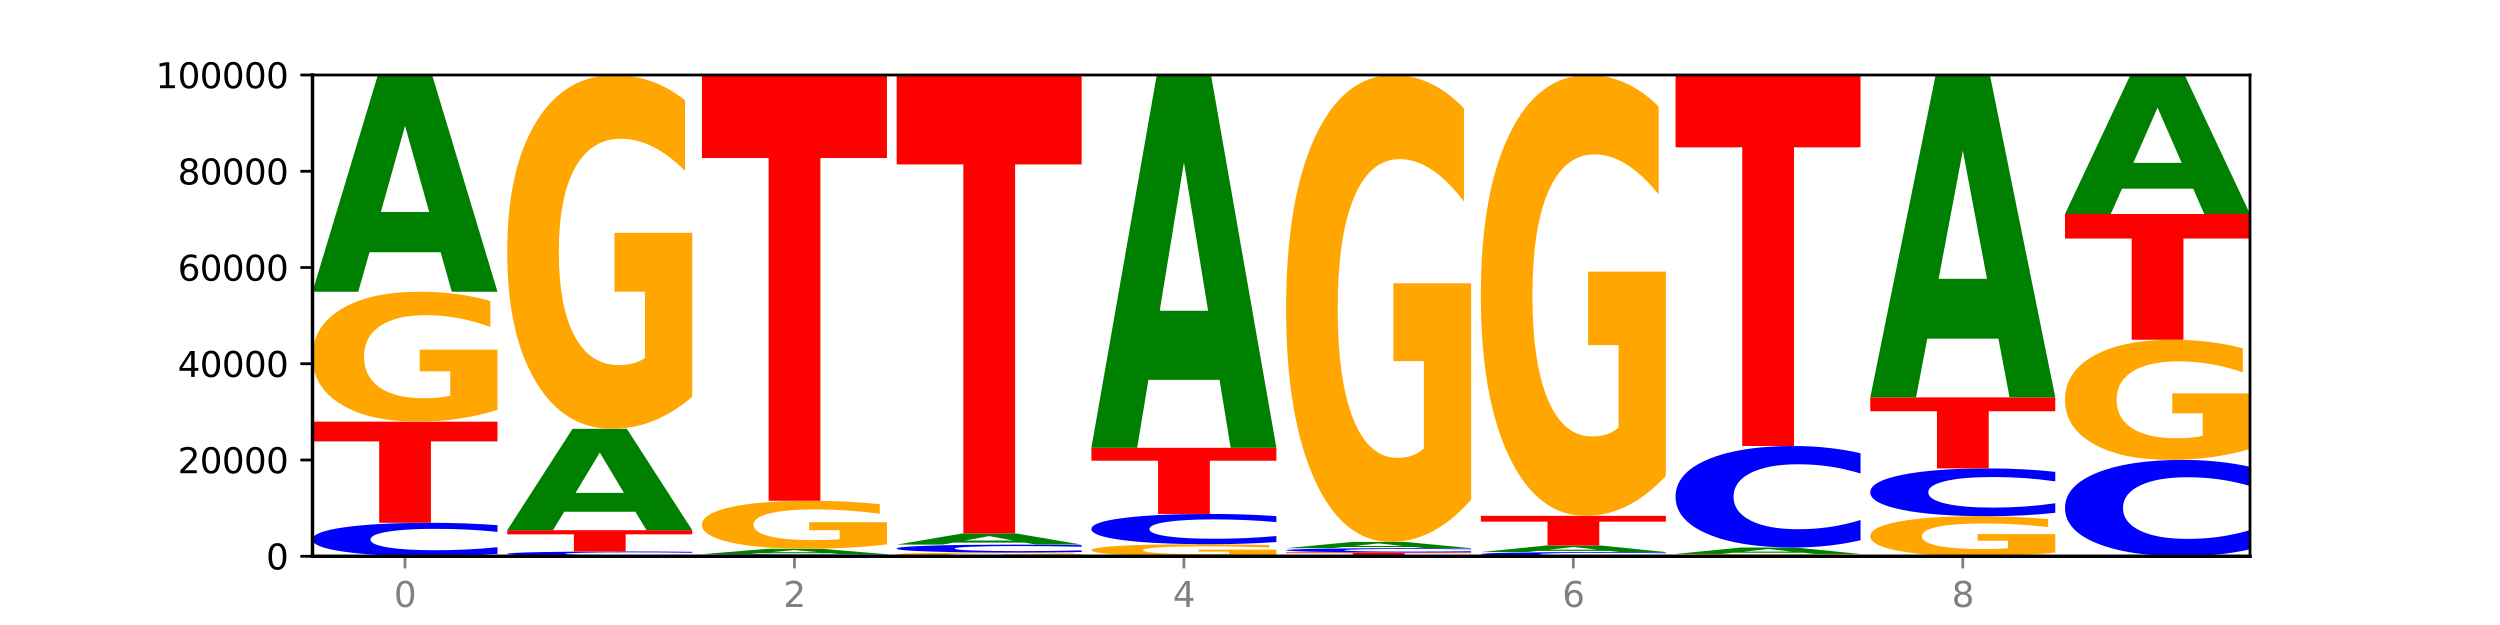 <?xml version="1.0" encoding="utf-8" standalone="no"?>
<!DOCTYPE svg PUBLIC "-//W3C//DTD SVG 1.1//EN"
  "http://www.w3.org/Graphics/SVG/1.1/DTD/svg11.dtd">
<svg xmlns:xlink="http://www.w3.org/1999/xlink" width="720pt" height="180pt" viewBox="0 0 720 180" xmlns="http://www.w3.org/2000/svg" version="1.1">
 <defs>
  <style type="text/css">*{stroke-linejoin: round; stroke-linecap: butt}</style>
 </defs>
 <g id="figure_1">
  <g id="patch_1">
   <path d="M 0 180 
L 720 180 
L 720 0 
L 0 0 
z
" style="fill: #ffffff"/>
  </g>
  <g id="axes_1">
   <g id="patch_2">
    <path d="M 90 160.2 
L 648 160.2 
L 648 21.6 
L 90 21.6 
z
" style="fill: #ffffff"/>
   </g>
   <g id="line2d_1">
    <path d="M 90 160.2 
L 648 160.2 
" clip-path="url(#p4e461a8b9e)" style="fill: none; stroke: #000000; stroke-width: 0.5; stroke-linecap: square"/>
   </g>
   <g id="patch_3">
    <path d="M 143.276 159.51 
Q 138.82 159.852 134.001 160.025 
Q 129.182 160.2 123.934 160.2 
Q 108.282 160.2 99.141 158.903 
Q 90 157.606 90 155.387 
Q 90 153.161 99.141 151.866 
Q 108.282 150.569 123.934 150.569 
Q 129.182 150.569 134.001 150.744 
Q 138.82 150.917 143.276 151.259 
L 143.276 153.179 
Q 138.78 152.725 134.417 152.515 
Q 130.055 152.304 125.236 152.304 
Q 116.591 152.304 111.638 153.125 
Q 106.698 153.945 106.698 155.387 
Q 106.698 156.824 111.638 157.645 
Q 116.591 158.465 125.236 158.465 
Q 130.055 158.465 134.417 158.254 
Q 138.78 158.041 143.276 157.588 
L 143.276 159.51 
z
" clip-path="url(#p4e461a8b9e)" style="fill: #0000ff"/>
   </g>
   <g id="patch_4">
    <path d="M 90 121.435 
L 143.276 121.435 
L 143.276 127.117 
L 124.109 127.117 
L 124.109 150.569 
L 109.204 150.569 
L 109.204 127.117 
L 90 127.117 
L 90 121.435 
z
" clip-path="url(#p4e461a8b9e)" style="fill: #ff0000"/>
   </g>
   <g id="patch_5">
    <path d="M 143.276 118.05 
Q 137.903 119.743 132.124 120.593 
Q 126.345 121.435 120.184 121.435 
Q 106.262 121.435 98.131 116.396 
Q 90 111.357 90 102.739 
Q 90 94.021 98.274 89.02 
Q 106.561 84.019 120.972 84.019 
Q 126.525 84.019 131.611 84.699 
Q 136.709 85.372 141.223 86.701 
L 141.223 94.16 
Q 136.566 92.452 131.957 91.609 
Q 127.348 90.759 122.716 90.759 
Q 114.143 90.759 109.498 93.866 
Q 104.853 96.965 104.853 102.739 
Q 104.853 108.458 109.331 111.581 
Q 113.808 114.696 122.047 114.696 
Q 124.292 114.696 126.214 114.518 
Q 128.136 114.332 129.665 113.946 
L 129.665 106.943 
L 120.889 106.943 
L 120.889 100.706 
L 143.276 100.706 
L 143.276 118.05 
z
" clip-path="url(#p4e461a8b9e)" style="fill: #ffa600"/>
   </g>
   <g id="patch_6">
    <path d="M 126.905 72.649 
L 106.415 72.649 
L 103.18 84.019 
L 90 84.019 
L 108.823 21.601 
L 124.454 21.601 
L 143.276 84.019 
L 130.107 84.019 
L 126.905 72.649 
z
M 109.683 61.064 
L 123.604 61.064 
L 116.655 36.236 
L 109.683 61.064 
z
" clip-path="url(#p4e461a8b9e)" style="fill: #008000"/>
   </g>
   <g id="patch_7">
    <path d="M 199.357 160.101 
Q 194.9 160.15 190.081 160.175 
Q 185.263 160.2 180.014 160.2 
Q 164.363 160.2 155.222 160.015 
Q 146.08 159.83 146.08 159.513 
Q 146.08 159.195 155.222 159.01 
Q 164.363 158.825 180.014 158.825 
Q 185.263 158.825 190.081 158.85 
Q 194.9 158.875 199.357 158.924 
L 199.357 159.198 
Q 194.86 159.133 190.498 159.103 
Q 186.135 159.073 181.316 159.073 
Q 172.672 159.073 167.718 159.19 
Q 162.779 159.307 162.779 159.513 
Q 162.779 159.718 167.718 159.835 
Q 172.672 159.952 181.316 159.952 
Q 186.135 159.952 190.498 159.922 
Q 194.86 159.892 199.357 159.827 
L 199.357 160.101 
z
" clip-path="url(#p4e461a8b9e)" style="fill: #0000ff"/>
   </g>
   <g id="patch_8">
    <path d="M 146.08 152.692 
L 199.357 152.692 
L 199.357 153.888 
L 180.19 153.888 
L 180.19 158.825 
L 165.285 158.825 
L 165.285 153.888 
L 146.08 153.888 
L 146.08 152.692 
z
" clip-path="url(#p4e461a8b9e)" style="fill: #ff0000"/>
   </g>
   <g id="patch_9">
    <path d="M 182.985 147.373 
L 162.496 147.373 
L 159.261 152.692 
L 146.08 152.692 
L 164.903 123.492 
L 180.534 123.492 
L 199.357 152.692 
L 186.187 152.692 
L 182.985 147.373 
z
M 165.764 141.953 
L 179.684 141.953 
L 172.735 130.338 
L 165.764 141.953 
z
" clip-path="url(#p4e461a8b9e)" style="fill: #008000"/>
   </g>
   <g id="patch_10">
    <path d="M 199.357 114.273 
Q 193.984 118.883 188.205 121.198 
Q 182.426 123.492 176.265 123.492 
Q 162.343 123.492 154.212 109.769 
Q 146.08 96.046 146.08 72.578 
Q 146.08 48.837 154.355 35.219 
Q 162.641 21.601 177.053 21.601 
Q 182.605 21.601 187.691 23.454 
Q 192.79 25.285 197.303 28.905 
L 197.303 49.216 
Q 192.646 44.564 188.038 42.27 
Q 183.429 39.955 178.796 39.955 
Q 170.223 39.955 165.578 48.416 
Q 160.934 56.856 160.934 72.578 
Q 160.934 88.153 165.411 96.657 
Q 169.889 105.139 178.127 105.139 
Q 180.372 105.139 182.294 104.655 
Q 184.217 104.15 185.745 103.097 
L 185.745 84.028 
L 176.969 84.028 
L 176.969 67.043 
L 199.357 67.043 
L 199.357 114.273 
z
" clip-path="url(#p4e461a8b9e)" style="fill: #ffa600"/>
   </g>
   <g id="patch_11">
    <path d="M 255.437 160.158 
Q 250.981 160.179 246.162 160.189 
Q 241.343 160.2 236.094 160.2 
Q 220.443 160.2 211.302 160.121 
Q 202.161 160.042 202.161 159.908 
Q 202.161 159.773 211.302 159.694 
Q 220.443 159.615 236.094 159.615 
Q 241.343 159.615 246.162 159.626 
Q 250.981 159.636 255.437 159.657 
L 255.437 159.774 
Q 250.94 159.746 246.578 159.733 
Q 242.215 159.72 237.397 159.72 
Q 228.752 159.72 223.799 159.77 
Q 218.859 159.82 218.859 159.908 
Q 218.859 159.995 223.799 160.045 
Q 228.752 160.095 237.397 160.095 
Q 242.215 160.095 246.578 160.082 
Q 250.94 160.069 255.437 160.041 
L 255.437 160.158 
z
" clip-path="url(#p4e461a8b9e)" style="fill: #0000ff"/>
   </g>
   <g id="patch_12">
    <path d="M 239.065 159.331 
L 218.576 159.331 
L 215.341 159.615 
L 202.161 159.615 
L 220.983 158.057 
L 236.615 158.057 
L 255.437 159.615 
L 242.268 159.615 
L 239.065 159.331 
z
M 221.844 159.042 
L 235.765 159.042 
L 228.815 158.423 
L 221.844 159.042 
z
" clip-path="url(#p4e461a8b9e)" style="fill: #008000"/>
   </g>
   <g id="patch_13">
    <path d="M 255.437 156.805 
Q 250.064 157.431 244.285 157.746 
Q 238.506 158.057 232.345 158.057 
Q 218.423 158.057 210.292 156.193 
Q 202.161 154.329 202.161 151.141 
Q 202.161 147.915 210.435 146.065 
Q 218.722 144.215 233.133 144.215 
Q 238.685 144.215 243.772 144.467 
Q 248.87 144.716 253.384 145.208 
L 253.384 147.967 
Q 248.727 147.335 244.118 147.023 
Q 239.509 146.709 234.876 146.709 
Q 226.304 146.709 221.659 147.858 
Q 217.014 149.005 217.014 151.141 
Q 217.014 153.257 221.492 154.412 
Q 225.969 155.564 234.208 155.564 
Q 236.453 155.564 238.375 155.498 
Q 240.297 155.43 241.826 155.287 
L 241.826 152.696 
L 233.05 152.696 
L 233.05 150.389 
L 255.437 150.389 
L 255.437 156.805 
z
" clip-path="url(#p4e461a8b9e)" style="fill: #ffa600"/>
   </g>
   <g id="patch_14">
    <path d="M 202.161 21.603 
L 255.437 21.603 
L 255.437 45.516 
L 236.27 45.516 
L 236.27 144.215 
L 221.365 144.215 
L 221.365 45.516 
L 202.161 45.516 
L 202.161 21.603 
z
" clip-path="url(#p4e461a8b9e)" style="fill: #ff0000"/>
   </g>
   <g id="patch_15">
    <path d="M 311.518 160.104 
Q 306.145 160.152 300.366 160.176 
Q 294.587 160.2 288.426 160.2 
Q 274.504 160.2 266.372 160.057 
Q 258.241 159.914 258.241 159.669 
Q 258.241 159.421 266.516 159.279 
Q 274.802 159.137 289.214 159.137 
Q 294.766 159.137 299.852 159.156 
Q 304.951 159.175 309.464 159.213 
L 309.464 159.425 
Q 304.807 159.377 300.198 159.353 
Q 295.59 159.328 290.957 159.328 
Q 282.384 159.328 277.739 159.417 
Q 273.095 159.505 273.095 159.669 
Q 273.095 159.831 277.572 159.92 
Q 282.05 160.009 290.288 160.009 
Q 292.533 160.009 294.455 160.003 
Q 296.378 159.998 297.906 159.987 
L 297.906 159.788 
L 289.13 159.788 
L 289.13 159.611 
L 311.518 159.611 
L 311.518 160.104 
z
" clip-path="url(#p4e461a8b9e)" style="fill: #ffa600"/>
   </g>
   <g id="patch_16">
    <path d="M 311.518 158.973 
Q 307.061 159.054 302.242 159.095 
Q 297.423 159.137 292.175 159.137 
Q 276.524 159.137 267.382 158.829 
Q 258.241 158.521 258.241 157.995 
Q 258.241 157.467 267.382 157.159 
Q 276.524 156.851 292.175 156.851 
Q 297.423 156.851 302.242 156.893 
Q 307.061 156.934 311.518 157.015 
L 311.518 157.471 
Q 307.021 157.363 302.658 157.313 
Q 298.296 157.263 293.477 157.263 
Q 284.832 157.263 279.879 157.458 
Q 274.94 157.653 274.94 157.995 
Q 274.94 158.336 279.879 158.531 
Q 284.832 158.725 293.477 158.725 
Q 298.296 158.725 302.658 158.675 
Q 307.021 158.625 311.518 158.517 
L 311.518 158.973 
z
" clip-path="url(#p4e461a8b9e)" style="fill: #0000ff"/>
   </g>
   <g id="patch_17">
    <path d="M 295.146 156.267 
L 274.657 156.267 
L 271.421 156.851 
L 258.241 156.851 
L 277.064 153.646 
L 292.695 153.646 
L 311.518 156.851 
L 298.348 156.851 
L 295.146 156.267 
z
M 277.924 155.672 
L 291.845 155.672 
L 284.896 154.397 
L 277.924 155.672 
z
" clip-path="url(#p4e461a8b9e)" style="fill: #008000"/>
   </g>
   <g id="patch_18">
    <path d="M 258.241 21.601 
L 311.518 21.601 
L 311.518 47.354 
L 292.35 47.354 
L 292.35 153.646 
L 277.445 153.646 
L 277.445 47.354 
L 258.241 47.354 
L 258.241 21.601 
z
" clip-path="url(#p4e461a8b9e)" style="fill: #ff0000"/>
   </g>
   <g id="patch_19">
    <path d="M 367.598 159.887 
Q 362.225 160.043 356.446 160.122 
Q 350.667 160.2 344.506 160.2 
Q 330.584 160.2 322.453 159.733 
Q 314.322 159.267 314.322 158.469 
Q 314.322 157.661 322.596 157.198 
Q 330.882 156.735 345.294 156.735 
Q 350.846 156.735 355.933 156.798 
Q 361.031 156.86 365.544 156.983 
L 365.544 157.674 
Q 360.888 157.516 356.279 157.438 
Q 351.67 157.359 347.037 157.359 
Q 338.464 157.359 333.82 157.647 
Q 329.175 157.934 329.175 158.469 
Q 329.175 158.998 333.653 159.287 
Q 338.13 159.576 346.369 159.576 
Q 348.613 159.576 350.536 159.559 
Q 352.458 159.542 353.986 159.506 
L 353.986 158.858 
L 345.21 158.858 
L 345.21 158.28 
L 367.598 158.28 
L 367.598 159.887 
z
" clip-path="url(#p4e461a8b9e)" style="fill: #ffa600"/>
   </g>
   <g id="patch_20">
    <path d="M 367.598 156.11 
Q 363.142 156.42 358.323 156.577 
Q 353.504 156.735 348.255 156.735 
Q 332.604 156.735 323.463 155.561 
Q 314.322 154.386 314.322 152.378 
Q 314.322 150.363 323.463 149.19 
Q 332.604 148.016 348.255 148.016 
Q 353.504 148.016 358.323 148.174 
Q 363.142 148.331 367.598 148.641 
L 367.598 150.379 
Q 363.101 149.968 358.739 149.777 
Q 354.376 149.586 349.557 149.586 
Q 340.913 149.586 335.96 150.33 
Q 331.02 151.072 331.02 152.378 
Q 331.02 153.679 335.96 154.422 
Q 340.913 155.164 349.557 155.164 
Q 354.376 155.164 358.739 154.974 
Q 363.101 154.781 367.598 154.37 
L 367.598 156.11 
z
" clip-path="url(#p4e461a8b9e)" style="fill: #0000ff"/>
   </g>
   <g id="patch_21">
    <path d="M 314.322 128.97 
L 367.598 128.97 
L 367.598 132.684 
L 348.431 132.684 
L 348.431 148.016 
L 333.526 148.016 
L 333.526 132.684 
L 314.322 132.684 
L 314.322 128.97 
z
" clip-path="url(#p4e461a8b9e)" style="fill: #ff0000"/>
   </g>
   <g id="patch_22">
    <path d="M 351.226 109.41 
L 330.737 109.41 
L 327.502 128.97 
L 314.322 128.97 
L 333.144 21.601 
L 348.775 21.601 
L 367.598 128.97 
L 354.429 128.97 
L 351.226 109.41 
z
M 334.005 89.483 
L 347.926 89.483 
L 340.976 46.775 
L 334.005 89.483 
z
" clip-path="url(#p4e461a8b9e)" style="fill: #008000"/>
   </g>
   <g id="patch_23">
    <path d="M 370.402 159.082 
L 423.678 159.082 
L 423.678 159.3 
L 404.511 159.3 
L 404.511 160.2 
L 389.606 160.2 
L 389.606 159.3 
L 370.402 159.3 
L 370.402 159.082 
z
" clip-path="url(#p4e461a8b9e)" style="fill: #ff0000"/>
   </g>
   <g id="patch_24">
    <path d="M 423.678 158.996 
Q 419.222 159.038 414.403 159.06 
Q 409.584 159.082 404.336 159.082 
Q 388.684 159.082 379.543 158.92 
Q 370.402 158.759 370.402 158.482 
Q 370.402 158.205 379.543 158.044 
Q 388.684 157.883 404.336 157.883 
Q 409.584 157.883 414.403 157.904 
Q 419.222 157.926 423.678 157.969 
L 423.678 158.208 
Q 419.182 158.151 414.819 158.125 
Q 410.457 158.099 405.638 158.099 
Q 396.993 158.099 392.04 158.201 
Q 387.1 158.303 387.1 158.482 
Q 387.1 158.661 392.04 158.764 
Q 396.993 158.866 405.638 158.866 
Q 410.457 158.866 414.819 158.839 
Q 419.182 158.813 423.678 158.756 
L 423.678 158.996 
z
" clip-path="url(#p4e461a8b9e)" style="fill: #0000ff"/>
   </g>
   <g id="patch_25">
    <path d="M 407.307 157.555 
L 386.817 157.555 
L 383.582 157.883 
L 370.402 157.883 
L 389.225 156.086 
L 404.856 156.086 
L 423.678 157.883 
L 410.509 157.883 
L 407.307 157.555 
z
M 390.085 157.222 
L 404.006 157.222 
L 397.057 156.508 
L 390.085 157.222 
z
" clip-path="url(#p4e461a8b9e)" style="fill: #008000"/>
   </g>
   <g id="patch_26">
    <path d="M 423.678 143.919 
Q 418.305 150.002 412.526 153.058 
Q 406.747 156.086 400.586 156.086 
Q 386.664 156.086 378.533 137.974 
Q 370.402 119.861 370.402 88.886 
Q 370.402 57.549 378.676 39.575 
Q 386.963 21.601 401.374 21.601 
Q 406.927 21.601 412.013 24.046 
Q 417.111 26.463 421.625 31.241 
L 421.625 58.049 
Q 416.968 51.91 412.359 48.882 
Q 407.75 45.826 403.118 45.826 
Q 394.545 45.826 389.9 56.994 
Q 385.255 68.134 385.255 88.886 
Q 385.255 109.443 389.733 120.666 
Q 394.21 131.862 402.449 131.862 
Q 404.694 131.862 406.616 131.223 
Q 408.538 130.556 410.067 129.167 
L 410.067 103.998 
L 401.291 103.998 
L 401.291 81.579 
L 423.678 81.579 
L 423.678 143.919 
z
" clip-path="url(#p4e461a8b9e)" style="fill: #ffa600"/>
   </g>
   <g id="patch_27">
    <path d="M 479.759 160.114 
Q 475.302 160.157 470.483 160.178 
Q 465.665 160.2 460.416 160.2 
Q 444.765 160.2 435.624 160.039 
Q 426.482 159.877 426.482 159.601 
Q 426.482 159.324 435.624 159.163 
Q 444.765 159.001 460.416 159.001 
Q 465.665 159.001 470.483 159.023 
Q 475.302 159.044 479.759 159.087 
L 479.759 159.326 
Q 475.262 159.27 470.9 159.243 
Q 466.537 159.217 461.718 159.217 
Q 453.074 159.217 448.12 159.319 
Q 443.181 159.421 443.181 159.601 
Q 443.181 159.78 448.12 159.882 
Q 453.074 159.984 461.718 159.984 
Q 466.537 159.984 470.9 159.958 
Q 475.262 159.931 479.759 159.875 
L 479.759 160.114 
z
" clip-path="url(#p4e461a8b9e)" style="fill: #0000ff"/>
   </g>
   <g id="patch_28">
    <path d="M 463.387 158.654 
L 442.898 158.654 
L 439.663 159.001 
L 426.482 159.001 
L 445.305 157.097 
L 460.936 157.097 
L 479.759 159.001 
L 466.589 159.001 
L 463.387 158.654 
z
M 446.166 158.301 
L 460.087 158.301 
L 453.137 157.543 
L 446.166 158.301 
z
" clip-path="url(#p4e461a8b9e)" style="fill: #008000"/>
   </g>
   <g id="patch_29">
    <path d="M 426.482 148.569 
L 479.759 148.569 
L 479.759 150.232 
L 460.592 150.232 
L 460.592 157.097 
L 445.687 157.097 
L 445.687 150.232 
L 426.482 150.232 
L 426.482 148.569 
z
" clip-path="url(#p4e461a8b9e)" style="fill: #ff0000"/>
   </g>
   <g id="patch_30">
    <path d="M 479.759 137.081 
Q 474.386 142.825 468.607 145.71 
Q 462.828 148.569 456.667 148.569 
Q 442.745 148.569 434.614 131.468 
Q 426.482 114.368 426.482 85.124 
Q 426.482 55.539 434.757 38.569 
Q 443.043 21.6 457.455 21.6 
Q 463.007 21.6 468.093 23.908 
Q 473.192 26.19 477.705 30.701 
L 477.705 56.011 
Q 473.049 50.215 468.44 47.356 
Q 463.831 44.471 459.198 44.471 
Q 450.625 44.471 445.98 55.014 
Q 441.336 65.532 441.336 85.124 
Q 441.336 104.532 445.813 115.128 
Q 450.291 125.698 458.529 125.698 
Q 460.774 125.698 462.697 125.095 
Q 464.619 124.465 466.147 123.154 
L 466.147 99.392 
L 457.371 99.392 
L 457.371 78.226 
L 479.759 78.226 
L 479.759 137.081 
z
" clip-path="url(#p4e461a8b9e)" style="fill: #ffa600"/>
   </g>
   <g id="patch_31">
    <path d="M 535.839 160.14 
Q 530.466 160.17 524.687 160.185 
Q 518.908 160.2 512.747 160.2 
Q 498.825 160.2 490.694 160.11 
Q 482.563 160.021 482.563 159.868 
Q 482.563 159.713 490.837 159.624 
Q 499.124 159.535 513.535 159.535 
Q 519.087 159.535 524.174 159.547 
Q 529.272 159.559 533.786 159.582 
L 533.786 159.715 
Q 529.129 159.685 524.52 159.67 
Q 519.911 159.655 515.278 159.655 
Q 506.706 159.655 502.061 159.71 
Q 497.416 159.765 497.416 159.868 
Q 497.416 159.969 501.894 160.025 
Q 506.371 160.08 514.61 160.08 
Q 516.855 160.08 518.777 160.077 
Q 520.699 160.074 522.228 160.067 
L 522.228 159.942 
L 513.452 159.942 
L 513.452 159.831 
L 535.839 159.831 
L 535.839 160.14 
z
" clip-path="url(#p4e461a8b9e)" style="fill: #ffa600"/>
   </g>
   <g id="patch_32">
    <path d="M 519.467 159.197 
L 498.978 159.197 
L 495.743 159.535 
L 482.563 159.535 
L 501.385 157.683 
L 517.017 157.683 
L 535.839 159.535 
L 522.67 159.535 
L 519.467 159.197 
z
M 502.246 158.854 
L 516.167 158.854 
L 509.217 158.117 
L 502.246 158.854 
z
" clip-path="url(#p4e461a8b9e)" style="fill: #008000"/>
   </g>
   <g id="patch_33">
    <path d="M 535.839 155.588 
Q 531.383 156.626 526.564 157.152 
Q 521.745 157.683 516.496 157.683 
Q 500.845 157.683 491.704 153.746 
Q 482.563 149.808 482.563 143.075 
Q 482.563 136.317 491.704 132.386 
Q 500.845 128.448 516.496 128.448 
Q 521.745 128.448 526.564 128.98 
Q 531.383 129.505 535.839 130.544 
L 535.839 136.372 
Q 531.342 134.995 526.98 134.355 
Q 522.617 133.714 517.799 133.714 
Q 509.154 133.714 504.201 136.209 
Q 499.261 138.697 499.261 143.075 
Q 499.261 147.435 504.201 149.929 
Q 509.154 152.417 517.799 152.417 
Q 522.617 152.417 526.98 151.777 
Q 531.342 151.131 535.839 149.754 
L 535.839 155.588 
z
" clip-path="url(#p4e461a8b9e)" style="fill: #0000ff"/>
   </g>
   <g id="patch_34">
    <path d="M 482.563 21.601 
L 535.839 21.601 
L 535.839 42.44 
L 516.672 42.44 
L 516.672 128.448 
L 501.767 128.448 
L 501.767 42.44 
L 482.563 42.44 
L 482.563 21.601 
z
" clip-path="url(#p4e461a8b9e)" style="fill: #ff0000"/>
   </g>
   <g id="patch_35">
    <path d="M 591.92 159.157 
Q 586.547 159.678 580.768 159.94 
Q 574.989 160.2 568.828 160.2 
Q 554.906 160.2 546.774 158.647 
Q 538.643 157.095 538.643 154.439 
Q 538.643 151.753 546.918 150.212 
Q 555.204 148.671 569.616 148.671 
Q 575.168 148.671 580.254 148.881 
Q 585.353 149.088 589.866 149.498 
L 589.866 151.796 
Q 585.209 151.27 580.6 151.01 
Q 575.992 150.748 571.359 150.748 
Q 562.786 150.748 558.141 151.705 
Q 553.497 152.66 553.497 154.439 
Q 553.497 156.202 557.974 157.164 
Q 562.452 158.123 570.69 158.123 
Q 572.935 158.123 574.857 158.069 
Q 576.78 158.011 578.308 157.892 
L 578.308 155.735 
L 569.532 155.735 
L 569.532 153.813 
L 591.92 153.813 
L 591.92 159.157 
z
" clip-path="url(#p4e461a8b9e)" style="fill: #ffa600"/>
   </g>
   <g id="patch_36">
    <path d="M 591.92 147.685 
Q 587.463 148.174 582.644 148.421 
Q 577.825 148.671 572.577 148.671 
Q 556.926 148.671 547.784 146.817 
Q 538.643 144.963 538.643 141.793 
Q 538.643 138.611 547.784 136.76 
Q 556.926 134.906 572.577 134.906 
Q 577.825 134.906 582.644 135.156 
Q 587.463 135.403 591.92 135.892 
L 591.92 138.636 
Q 587.423 137.988 583.06 137.687 
Q 578.698 137.385 573.879 137.385 
Q 565.234 137.385 560.281 138.56 
Q 555.342 139.731 555.342 141.793 
Q 555.342 143.846 560.281 145.02 
Q 565.234 146.192 573.879 146.192 
Q 578.698 146.192 583.06 145.89 
Q 587.423 145.586 591.92 144.938 
L 591.92 147.685 
z
" clip-path="url(#p4e461a8b9e)" style="fill: #0000ff"/>
   </g>
   <g id="patch_37">
    <path d="M 538.643 114.444 
L 591.92 114.444 
L 591.92 118.435 
L 572.752 118.435 
L 572.752 134.906 
L 557.847 134.906 
L 557.847 118.435 
L 538.643 118.435 
L 538.643 114.444 
z
" clip-path="url(#p4e461a8b9e)" style="fill: #ff0000"/>
   </g>
   <g id="patch_38">
    <path d="M 575.548 97.531 
L 555.059 97.531 
L 551.823 114.444 
L 538.643 114.444 
L 557.466 21.601 
L 573.097 21.601 
L 591.92 114.444 
L 578.75 114.444 
L 575.548 97.531 
z
M 558.326 80.3 
L 572.247 80.3 
L 565.298 43.37 
L 558.326 80.3 
z
" clip-path="url(#p4e461a8b9e)" style="fill: #008000"/>
   </g>
   <g id="patch_39">
    <path d="M 648 158.211 
Q 643.544 159.197 638.725 159.696 
Q 633.906 160.2 628.657 160.2 
Q 613.006 160.2 603.865 156.463 
Q 594.724 152.725 594.724 146.334 
Q 594.724 139.92 603.865 136.188 
Q 613.006 132.451 628.657 132.451 
Q 633.906 132.451 638.725 132.956 
Q 643.544 133.454 648 134.44 
L 648 139.972 
Q 643.503 138.665 639.141 138.057 
Q 634.778 137.45 629.959 137.45 
Q 621.315 137.45 616.362 139.817 
Q 611.422 142.178 611.422 146.334 
Q 611.422 150.473 616.362 152.84 
Q 621.315 155.202 629.959 155.202 
Q 634.778 155.202 639.141 154.594 
Q 643.503 153.981 648 152.674 
L 648 158.211 
z
" clip-path="url(#p4e461a8b9e)" style="fill: #0000ff"/>
   </g>
   <g id="patch_40">
    <path d="M 648 129.32 
Q 642.627 130.886 636.848 131.672 
Q 631.069 132.451 624.908 132.451 
Q 610.986 132.451 602.855 127.79 
Q 594.724 123.129 594.724 115.159 
Q 594.724 107.095 602.998 102.47 
Q 611.284 97.844 625.696 97.844 
Q 631.248 97.844 636.335 98.474 
Q 641.433 99.096 645.946 100.325 
L 645.946 107.224 
Q 641.29 105.644 636.681 104.864 
Q 632.072 104.078 627.439 104.078 
Q 618.866 104.078 614.222 106.952 
Q 609.577 109.818 609.577 115.159 
Q 609.577 120.449 614.055 123.337 
Q 618.532 126.218 626.771 126.218 
Q 629.015 126.218 630.938 126.053 
Q 632.86 125.882 634.388 125.524 
L 634.388 119.047 
L 625.612 119.047 
L 625.612 113.278 
L 648 113.278 
L 648 129.32 
z
" clip-path="url(#p4e461a8b9e)" style="fill: #ffa600"/>
   </g>
   <g id="patch_41">
    <path d="M 594.724 61.63 
L 648 61.63 
L 648 68.693 
L 628.833 68.693 
L 628.833 97.844 
L 613.928 97.844 
L 613.928 68.693 
L 594.724 68.693 
L 594.724 61.63 
z
" clip-path="url(#p4e461a8b9e)" style="fill: #ff0000"/>
   </g>
   <g id="patch_42">
    <path d="M 631.628 54.338 
L 611.139 54.338 
L 607.904 61.63 
L 594.724 61.63 
L 613.546 21.601 
L 629.177 21.601 
L 648 61.63 
L 634.831 61.63 
L 631.628 54.338 
z
M 614.407 46.909 
L 628.328 46.909 
L 621.378 30.987 
L 614.407 46.909 
z
" clip-path="url(#p4e461a8b9e)" style="fill: #008000"/>
   </g>
   <g id="matplotlib.axis_1">
    <g id="xtick_1">
     <g id="line2d_2">
      <defs>
       <path id="m746b79fcc5" d="M 0 0 
L 0 3.5 
" style="stroke: #808080; stroke-width: 0.8"/>
      </defs>
      <g>
       <use xlink:href="#m746b79fcc5" x="116.638" y="160.2" style="fill: #808080; stroke: #808080; stroke-width: 0.8"/>
      </g>
     </g>
     <g id="text_1">
      <!-- 0 -->
      <g style="fill: #808080" transform="translate(113.457 174.798) scale(0.1 -0.1)">
       <defs>
        <path id="DejaVuSans-30" d="M 2034 4250 
Q 1547 4250 1301 3770 
Q 1056 3291 1056 2328 
Q 1056 1369 1301 889 
Q 1547 409 2034 409 
Q 2525 409 2770 889 
Q 3016 1369 3016 2328 
Q 3016 3291 2770 3770 
Q 2525 4250 2034 4250 
z
M 2034 4750 
Q 2819 4750 3233 4129 
Q 3647 3509 3647 2328 
Q 3647 1150 3233 529 
Q 2819 -91 2034 -91 
Q 1250 -91 836 529 
Q 422 1150 422 2328 
Q 422 3509 836 4129 
Q 1250 4750 2034 4750 
z
" transform="scale(0.016)"/>
       </defs>
       <use xlink:href="#DejaVuSans-30"/>
      </g>
     </g>
    </g>
    <g id="xtick_2">
     <g id="line2d_3">
      <g>
       <use xlink:href="#m746b79fcc5" x="228.799" y="160.2" style="fill: #808080; stroke: #808080; stroke-width: 0.8"/>
      </g>
     </g>
     <g id="text_2">
      <!-- 2 -->
      <g style="fill: #808080" transform="translate(225.618 174.798) scale(0.1 -0.1)">
       <defs>
        <path id="DejaVuSans-32" d="M 1228 531 
L 3431 531 
L 3431 0 
L 469 0 
L 469 531 
Q 828 903 1448 1529 
Q 2069 2156 2228 2338 
Q 2531 2678 2651 2914 
Q 2772 3150 2772 3378 
Q 2772 3750 2511 3984 
Q 2250 4219 1831 4219 
Q 1534 4219 1204 4116 
Q 875 4013 500 3803 
L 500 4441 
Q 881 4594 1212 4672 
Q 1544 4750 1819 4750 
Q 2544 4750 2975 4387 
Q 3406 4025 3406 3419 
Q 3406 3131 3298 2873 
Q 3191 2616 2906 2266 
Q 2828 2175 2409 1742 
Q 1991 1309 1228 531 
z
" transform="scale(0.016)"/>
       </defs>
       <use xlink:href="#DejaVuSans-32"/>
      </g>
     </g>
    </g>
    <g id="xtick_3">
     <g id="line2d_4">
      <g>
       <use xlink:href="#m746b79fcc5" x="340.96" y="160.2" style="fill: #808080; stroke: #808080; stroke-width: 0.8"/>
      </g>
     </g>
     <g id="text_3">
      <!-- 4 -->
      <g style="fill: #808080" transform="translate(337.779 174.798) scale(0.1 -0.1)">
       <defs>
        <path id="DejaVuSans-34" d="M 2419 4116 
L 825 1625 
L 2419 1625 
L 2419 4116 
z
M 2253 4666 
L 3047 4666 
L 3047 1625 
L 3713 1625 
L 3713 1100 
L 3047 1100 
L 3047 0 
L 2419 0 
L 2419 1100 
L 313 1100 
L 313 1709 
L 2253 4666 
z
" transform="scale(0.016)"/>
       </defs>
       <use xlink:href="#DejaVuSans-34"/>
      </g>
     </g>
    </g>
    <g id="xtick_4">
     <g id="line2d_5">
      <g>
       <use xlink:href="#m746b79fcc5" x="453.121" y="160.2" style="fill: #808080; stroke: #808080; stroke-width: 0.8"/>
      </g>
     </g>
     <g id="text_4">
      <!-- 6 -->
      <g style="fill: #808080" transform="translate(449.939 174.798) scale(0.1 -0.1)">
       <defs>
        <path id="DejaVuSans-36" d="M 2113 2584 
Q 1688 2584 1439 2293 
Q 1191 2003 1191 1497 
Q 1191 994 1439 701 
Q 1688 409 2113 409 
Q 2538 409 2786 701 
Q 3034 994 3034 1497 
Q 3034 2003 2786 2293 
Q 2538 2584 2113 2584 
z
M 3366 4563 
L 3366 3988 
Q 3128 4100 2886 4159 
Q 2644 4219 2406 4219 
Q 1781 4219 1451 3797 
Q 1122 3375 1075 2522 
Q 1259 2794 1537 2939 
Q 1816 3084 2150 3084 
Q 2853 3084 3261 2657 
Q 3669 2231 3669 1497 
Q 3669 778 3244 343 
Q 2819 -91 2113 -91 
Q 1303 -91 875 529 
Q 447 1150 447 2328 
Q 447 3434 972 4092 
Q 1497 4750 2381 4750 
Q 2619 4750 2861 4703 
Q 3103 4656 3366 4563 
z
" transform="scale(0.016)"/>
       </defs>
       <use xlink:href="#DejaVuSans-36"/>
      </g>
     </g>
    </g>
    <g id="xtick_5">
     <g id="line2d_6">
      <g>
       <use xlink:href="#m746b79fcc5" x="565.281" y="160.2" style="fill: #808080; stroke: #808080; stroke-width: 0.8"/>
      </g>
     </g>
     <g id="text_5">
      <!-- 8 -->
      <g style="fill: #808080" transform="translate(562.1 174.798) scale(0.1 -0.1)">
       <defs>
        <path id="DejaVuSans-38" d="M 2034 2216 
Q 1584 2216 1326 1975 
Q 1069 1734 1069 1313 
Q 1069 891 1326 650 
Q 1584 409 2034 409 
Q 2484 409 2743 651 
Q 3003 894 3003 1313 
Q 3003 1734 2745 1975 
Q 2488 2216 2034 2216 
z
M 1403 2484 
Q 997 2584 770 2862 
Q 544 3141 544 3541 
Q 544 4100 942 4425 
Q 1341 4750 2034 4750 
Q 2731 4750 3128 4425 
Q 3525 4100 3525 3541 
Q 3525 3141 3298 2862 
Q 3072 2584 2669 2484 
Q 3125 2378 3379 2068 
Q 3634 1759 3634 1313 
Q 3634 634 3220 271 
Q 2806 -91 2034 -91 
Q 1263 -91 848 271 
Q 434 634 434 1313 
Q 434 1759 690 2068 
Q 947 2378 1403 2484 
z
M 1172 3481 
Q 1172 3119 1398 2916 
Q 1625 2713 2034 2713 
Q 2441 2713 2670 2916 
Q 2900 3119 2900 3481 
Q 2900 3844 2670 4047 
Q 2441 4250 2034 4250 
Q 1625 4250 1398 4047 
Q 1172 3844 1172 3481 
z
" transform="scale(0.016)"/>
       </defs>
       <use xlink:href="#DejaVuSans-38"/>
      </g>
     </g>
    </g>
   </g>
   <g id="matplotlib.axis_2">
    <g id="ytick_1">
     <g id="line2d_7">
      <defs>
       <path id="mfbefe9d76e" d="M 0 0 
L -3.5 0 
" style="stroke: #000000; stroke-width: 0.8"/>
      </defs>
      <g>
       <use xlink:href="#mfbefe9d76e" x="90" y="160.2" style="stroke: #000000; stroke-width: 0.8"/>
      </g>
     </g>
     <g id="text_6">
      <!-- 0 -->
      <g transform="translate(76.638 163.999) scale(0.1 -0.1)">
       <use xlink:href="#DejaVuSans-30"/>
      </g>
     </g>
    </g>
    <g id="ytick_2">
     <g id="line2d_8">
      <g>
       <use xlink:href="#mfbefe9d76e" x="90" y="132.48" style="stroke: #000000; stroke-width: 0.8"/>
      </g>
     </g>
     <g id="text_7">
      <!-- 20000 -->
      <g transform="translate(51.188 136.279) scale(0.1 -0.1)">
       <use xlink:href="#DejaVuSans-32"/>
       <use xlink:href="#DejaVuSans-30" x="63.623"/>
       <use xlink:href="#DejaVuSans-30" x="127.246"/>
       <use xlink:href="#DejaVuSans-30" x="190.869"/>
       <use xlink:href="#DejaVuSans-30" x="254.492"/>
      </g>
     </g>
    </g>
    <g id="ytick_3">
     <g id="line2d_9">
      <g>
       <use xlink:href="#mfbefe9d76e" x="90" y="104.761" style="stroke: #000000; stroke-width: 0.8"/>
      </g>
     </g>
     <g id="text_8">
      <!-- 40000 -->
      <g transform="translate(51.188 108.56) scale(0.1 -0.1)">
       <use xlink:href="#DejaVuSans-34"/>
       <use xlink:href="#DejaVuSans-30" x="63.623"/>
       <use xlink:href="#DejaVuSans-30" x="127.246"/>
       <use xlink:href="#DejaVuSans-30" x="190.869"/>
       <use xlink:href="#DejaVuSans-30" x="254.492"/>
      </g>
     </g>
    </g>
    <g id="ytick_4">
     <g id="line2d_10">
      <g>
       <use xlink:href="#mfbefe9d76e" x="90" y="77.041" style="stroke: #000000; stroke-width: 0.8"/>
      </g>
     </g>
     <g id="text_9">
      <!-- 60000 -->
      <g transform="translate(51.188 80.84) scale(0.1 -0.1)">
       <use xlink:href="#DejaVuSans-36"/>
       <use xlink:href="#DejaVuSans-30" x="63.623"/>
       <use xlink:href="#DejaVuSans-30" x="127.246"/>
       <use xlink:href="#DejaVuSans-30" x="190.869"/>
       <use xlink:href="#DejaVuSans-30" x="254.492"/>
      </g>
     </g>
    </g>
    <g id="ytick_5">
     <g id="line2d_11">
      <g>
       <use xlink:href="#mfbefe9d76e" x="90" y="49.321" style="stroke: #000000; stroke-width: 0.8"/>
      </g>
     </g>
     <g id="text_10">
      <!-- 80000 -->
      <g transform="translate(51.188 53.12) scale(0.1 -0.1)">
       <use xlink:href="#DejaVuSans-38"/>
       <use xlink:href="#DejaVuSans-30" x="63.623"/>
       <use xlink:href="#DejaVuSans-30" x="127.246"/>
       <use xlink:href="#DejaVuSans-30" x="190.869"/>
       <use xlink:href="#DejaVuSans-30" x="254.492"/>
      </g>
     </g>
    </g>
    <g id="ytick_6">
     <g id="line2d_12">
      <g>
       <use xlink:href="#mfbefe9d76e" x="90" y="21.601" style="stroke: #000000; stroke-width: 0.8"/>
      </g>
     </g>
     <g id="text_11">
      <!-- 100000 -->
      <g transform="translate(44.825 25.401) scale(0.1 -0.1)">
       <defs>
        <path id="DejaVuSans-31" d="M 794 531 
L 1825 531 
L 1825 4091 
L 703 3866 
L 703 4441 
L 1819 4666 
L 2450 4666 
L 2450 531 
L 3481 531 
L 3481 0 
L 794 0 
L 794 531 
z
" transform="scale(0.016)"/>
       </defs>
       <use xlink:href="#DejaVuSans-31"/>
       <use xlink:href="#DejaVuSans-30" x="63.623"/>
       <use xlink:href="#DejaVuSans-30" x="127.246"/>
       <use xlink:href="#DejaVuSans-30" x="190.869"/>
       <use xlink:href="#DejaVuSans-30" x="254.492"/>
       <use xlink:href="#DejaVuSans-30" x="318.115"/>
      </g>
     </g>
    </g>
   </g>
   <g id="patch_43">
    <path d="M 90 160.2 
L 90 21.6 
" style="fill: none; stroke: #000000; stroke-linejoin: miter; stroke-linecap: square"/>
   </g>
   <g id="patch_44">
    <path d="M 648 160.2 
L 648 21.6 
" style="fill: none; stroke: #000000; stroke-width: 0.8; stroke-linejoin: miter; stroke-linecap: square"/>
   </g>
   <g id="patch_45">
    <path d="M 90 160.2 
L 648 160.2 
" style="fill: none; stroke: #000000; stroke-linejoin: miter; stroke-linecap: square"/>
   </g>
   <g id="patch_46">
    <path d="M 90 21.6 
L 648 21.6 
" style="fill: none; stroke: #000000; stroke-width: 0.8; stroke-linejoin: miter; stroke-linecap: square"/>
   </g>
  </g>
 </g>
 <defs>
  <clipPath id="p4e461a8b9e">
   <rect x="90" y="21.6" width="558" height="138.6"/>
  </clipPath>
 </defs>
</svg>
